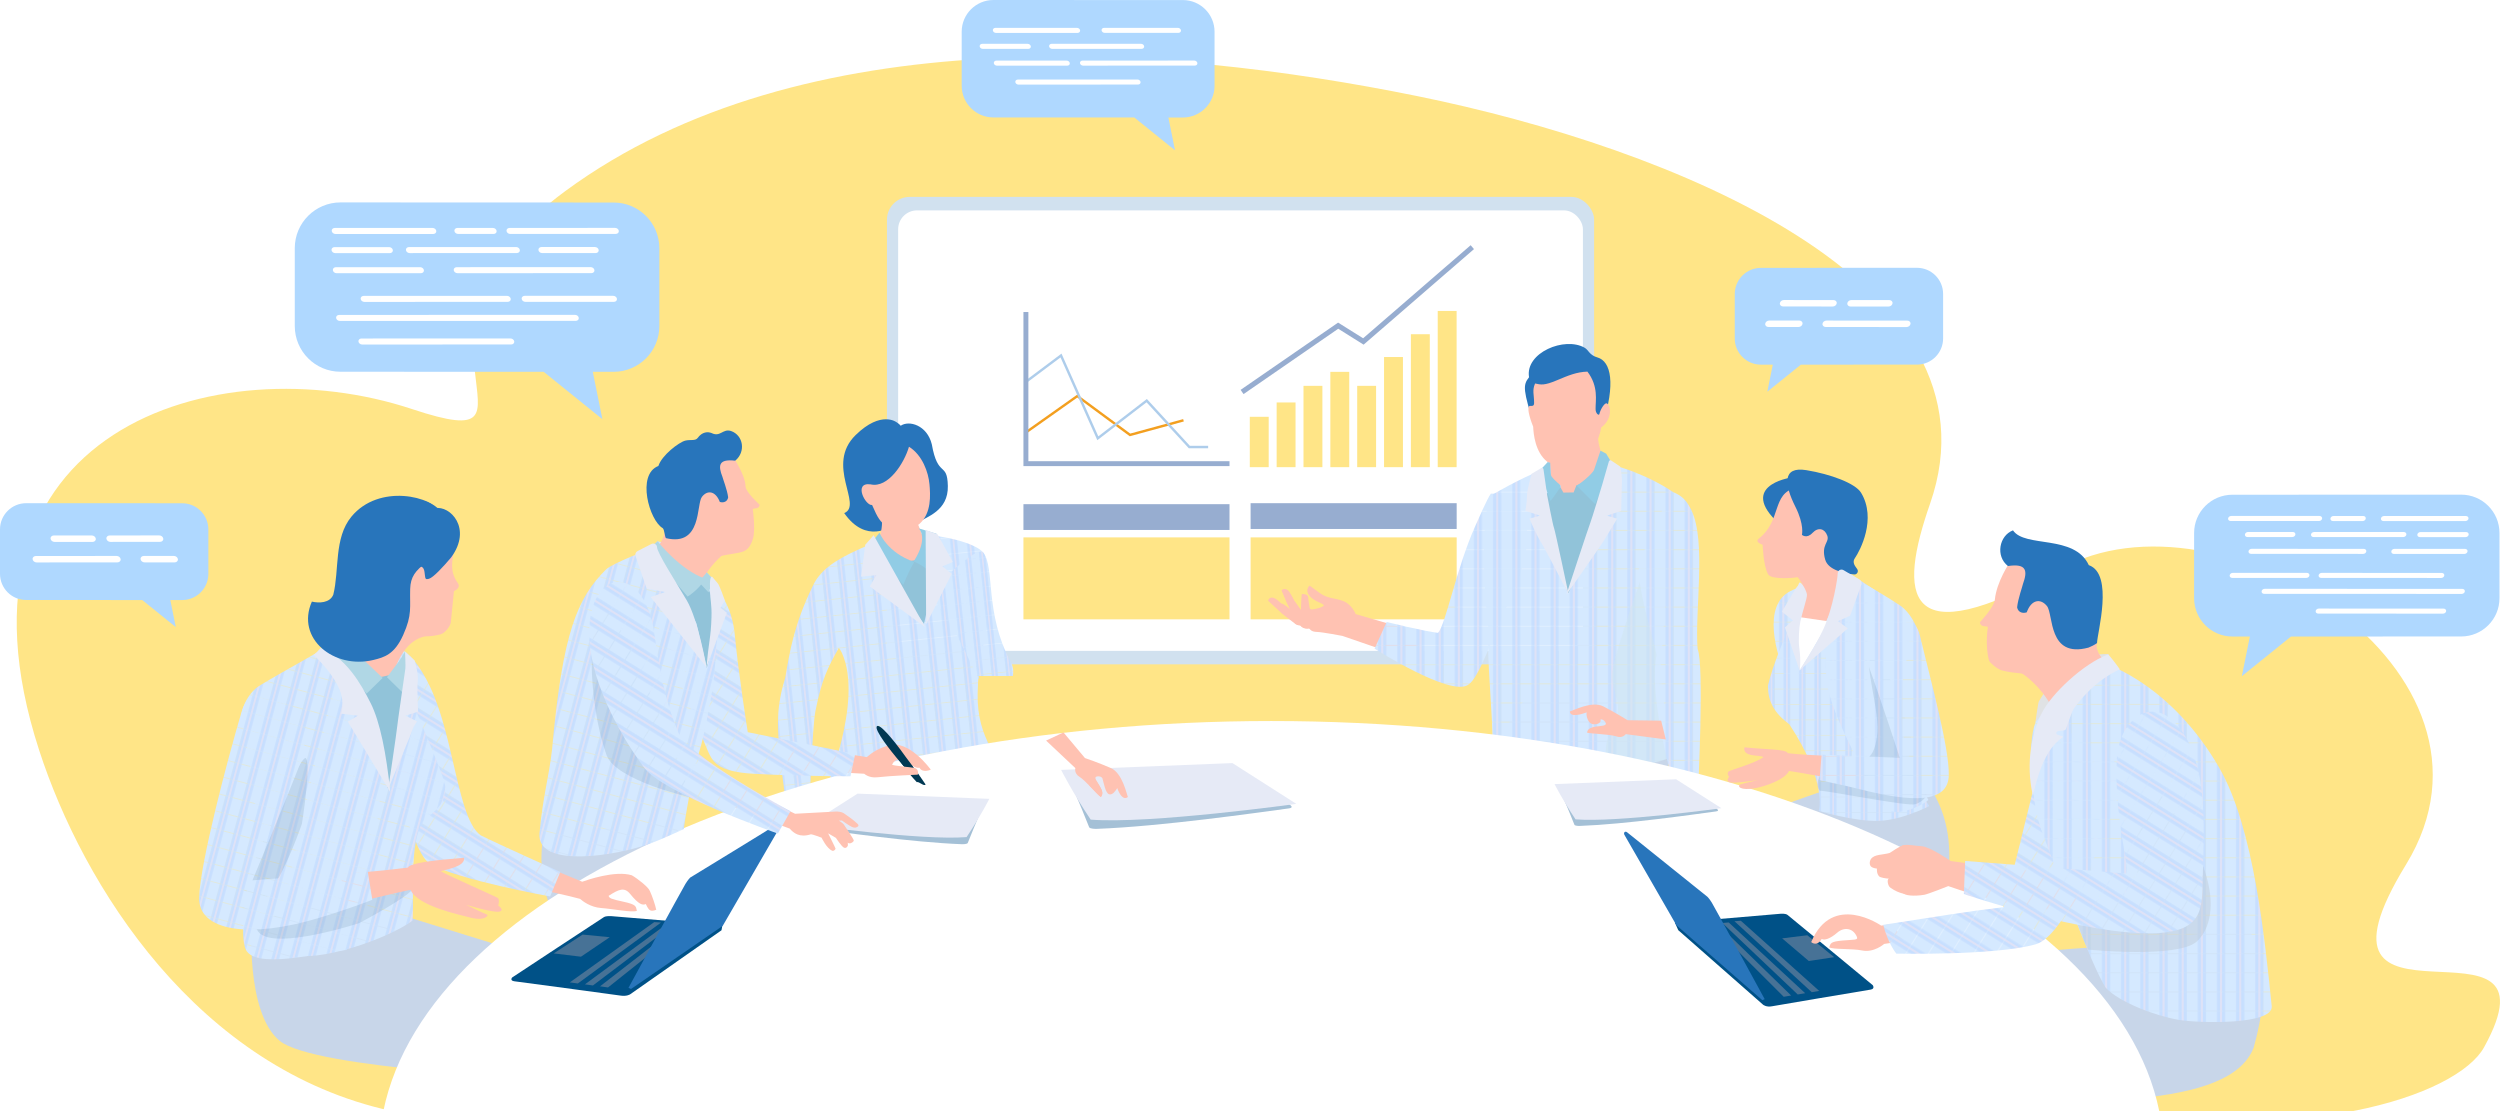 <?xml version="1.0" encoding="UTF-8"?>
<svg id="_レイヤー_1" data-name="レイヤー 1" xmlns="http://www.w3.org/2000/svg" xmlns:xlink="http://www.w3.org/1999/xlink" viewBox="0 0 962.76 427.87">
  <defs>
    <style>
      .cls-1 {
        fill: none;
      }

      .cls-2 {
        fill: #aecdeb;
      }

      .cls-3 {
        fill: #a4c0d6;
      }

      .cls-4 {
        fill: #d1e7f1;
        opacity: .5;
      }

      .cls-5 {
        fill: #afd8ff;
      }

      .cls-6 {
        opacity: .1;
      }

      .cls-6, .cls-7 {
        fill: #003853;
      }

      .cls-8 {
        fill: #477296;
      }

      .cls-9 {
        fill: #e6eaf6;
      }

      .cls-10 {
        fill: #f39f1f;
      }

      .cls-11 {
        fill: url(#_キヤノン制服-21);
      }

      .cls-12 {
        fill: url(#_キヤノン制服-22);
      }

      .cls-13 {
        fill: url(#_キヤノン制服-20);
      }

      .cls-14 {
        fill: url(#_キヤノン制服-10);
      }

      .cls-15 {
        fill: url(#_キヤノン制服-17);
      }

      .cls-16 {
        fill: url(#_キヤノン制服-16);
      }

      .cls-17 {
        fill: url(#_キヤノン制服-15);
      }

      .cls-18 {
        fill: url(#_キヤノン制服-13);
      }

      .cls-19 {
        fill: url(#_キヤノン制服-12);
      }

      .cls-20 {
        fill: url(#_キヤノン制服-11);
      }

      .cls-21 {
        fill: url(#_キヤノン制服-14);
      }

      .cls-22 {
        fill: url(#_キヤノン制服-19);
      }

      .cls-23 {
        fill: url(#_キヤノン制服-18);
      }

      .cls-24 {
        fill: #d5e9ff;
      }

      .cls-25 {
        fill: url(#_キヤノン制服);
      }

      .cls-26 {
        fill: #fff;
      }

      .cls-27 {
        fill: #2875bb;
      }

      .cls-28 {
        fill: #e0e2e4;
      }

      .cls-29 {
        fill: #c8d6e9;
      }

      .cls-30 {
        fill: #91c3d9;
      }

      .cls-31 {
        fill: #bcc8d5;
        opacity: .43;
      }

      .cls-32 {
        fill: #97add0;
      }

      .cls-33 {
        fill: url(#_キヤノン制服-3);
      }

      .cls-34 {
        fill: url(#_キヤノン制服-4);
      }

      .cls-35 {
        fill: url(#_キヤノン制服-7);
      }

      .cls-36 {
        fill: url(#_キヤノン制服-8);
      }

      .cls-37 {
        fill: url(#_キヤノン制服-9);
      }

      .cls-38 {
        fill: url(#_キヤノン制服-5);
      }

      .cls-39 {
        fill: url(#_キヤノン制服-6);
      }

      .cls-40 {
        fill: url(#_キヤノン制服-2);
      }

      .cls-41 {
        fill: #ffc2b2;
      }

      .cls-42 {
        fill: #c7dfff;
      }

      .cls-43 {
        fill: #b0d7e5;
      }

      .cls-44 {
        fill: #91cce5;
      }

      .cls-45 {
        fill: #ffe7ec;
      }

      .cls-46 {
        fill: #d1e1ef;
      }

      .cls-47 {
        fill: #ffe587;
      }

      .cls-48 {
        fill: #005187;
      }
    </style>
    <pattern id="_キヤノン制服" data-name="キヤノン制服" x="0" y="0" width="17.76" height="17.76" patternTransform="translate(-9972.42 -9133.48) rotate(174) scale(.35)" patternUnits="userSpaceOnUse" viewBox="0 0 17.76 17.76">
      <g>
        <rect class="cls-1" width="17.76" height="17.76"/>
        <rect class="cls-24" width="17.76" height="17.76"/>
        <g>
          <rect class="cls-42" x="10.26" width="7.5" height="17.76"/>
          <polygon class="cls-45" points="13.59 17.76 14.43 17.76 14.43 0 13.59 0 13.59 17.76"/>
        </g>
      </g>
    </pattern>
    <pattern id="_キヤノン制服-2" data-name="キヤノン制服" patternTransform="translate(-9631.02 -8900) rotate(174) scale(.31)" xlink:href="#_キヤノン制服"/>
    <pattern id="_キヤノン制服-3" data-name="キヤノン制服" patternTransform="translate(-4358.99 -4717.95) scale(.41)" xlink:href="#_キヤノン制服"/>
    <pattern id="_キヤノン制服-4" data-name="キヤノン制服" patternTransform="translate(-4358.99 -4717.95) scale(.41)" xlink:href="#_キヤノン制服"/>
    <pattern id="_キヤノン制服-5" data-name="キヤノン制服" patternTransform="translate(-4358.99 -4717.95) scale(.41)" xlink:href="#_キヤノン制服"/>
    <pattern id="_キヤノン制服-6" data-name="キヤノン制服" patternTransform="translate(-3593.63 -8346.47) rotate(-58) scale(.41)" xlink:href="#_キヤノン制服"/>
    <pattern id="_キヤノン制服-7" data-name="キヤノン制服" patternTransform="translate(-4375.44 -4724.76) scale(.41)" xlink:href="#_キヤノン制服"/>
    <pattern id="_キヤノン制服-8" data-name="キヤノン制服" patternTransform="translate(-3593.63 -8346.47) rotate(-58) scale(.41)" xlink:href="#_キヤノン制服"/>
    <pattern id="_キヤノン制服-9" data-name="キヤノン制服" patternTransform="translate(-4396.42 -4734.31) scale(.41)" xlink:href="#_キヤノン制服"/>
    <pattern id="_キヤノン制服-10" data-name="キヤノン制服" patternTransform="translate(-5766.79 -8983.51) rotate(-90) scale(.24)" xlink:href="#_キヤノン制服"/>
    <pattern id="_キヤノン制服-11" data-name="キヤノン制服" patternTransform="translate(-7912.01 -9461.82) rotate(-147) scale(.24)" xlink:href="#_キヤノン制服"/>
    <pattern id="_キヤノン制服-12" data-name="キヤノン制服" patternTransform="translate(-4971.37 -5234.94) scale(.33)" xlink:href="#_キヤノン制服"/>
    <pattern id="_キヤノン制服-13" data-name="キヤノン制服" patternTransform="translate(-4396.42 -4734.31) scale(.41)" xlink:href="#_キヤノン制服"/>
    <pattern id="_キヤノン制服-14" data-name="キヤノン制服" patternTransform="translate(-4396.42 -4734.31) scale(.41)" xlink:href="#_キヤノン制服"/>
    <pattern id="_キヤノン制服-15" data-name="キヤノン制服" patternTransform="translate(-3624.37 -8322.36) rotate(-58) scale(.41)" xlink:href="#_キヤノン制服"/>
    <pattern id="_キヤノン制服-16" data-name="キヤノン制服" patternTransform="translate(-9181.28 -10084.4) rotate(-165) scale(.37)" xlink:href="#_キヤノン制服"/>
    <pattern id="_キヤノン制服-17" data-name="キヤノン制服" patternTransform="translate(-3624.37 -8322.36) rotate(-58) scale(.41)" xlink:href="#_キヤノン制服"/>
    <pattern id="_キヤノン制服-18" data-name="キヤノン制服" patternTransform="translate(-3624.11 -8323.52) rotate(-58) scale(.41)" xlink:href="#_キヤノン制服"/>
    <pattern id="_キヤノン制服-19" data-name="キヤノン制服" patternTransform="translate(-9181.02 -10085.56) rotate(-165) scale(.37)" xlink:href="#_キヤノン制服"/>
    <pattern id="_キヤノン制服-20" data-name="キヤノン制服" patternTransform="translate(-9181.02 -10085.56) rotate(-165) scale(.37)" xlink:href="#_キヤノン制服"/>
    <pattern id="_キヤノン制服-21" data-name="キヤノン制服" patternTransform="translate(-9181.02 -10085.56) rotate(-165) scale(.37)" xlink:href="#_キヤノン制服"/>
    <pattern id="_キヤノン制服-22" data-name="キヤノン制服" patternTransform="translate(-10139.61 -6889.58) rotate(132) scale(.31)" xlink:href="#_キヤノン制服"/>
  </defs>
  <path class="cls-47" d="M150.82,427.87h755.37c27.8-5.41,45.36-15.35,50.44-24.57,32.28-58.54-75.69,4.18-30.05-70.37,45.64-74.55-71.88-148.08-133.1-113.79-61.22,34.28-62.44,9.92-50.19-25.2,29.84-85.59-100.38-137.19-197.39-156.91-98.04-19.93-236.62-30.68-328.15,36.52-73.31,53.82,0,103.59-59.05,83.99-75.25-24.97-183.71,7.77-143.64,131.32,16.99,52.39,61.01,122.78,135.77,139Z"/>
  <g>
    <rect class="cls-46" x="341.57" y="75.82" width="272.33" height="180.02" rx="8.78" ry="8.78"/>
    <rect class="cls-26" x="345.88" y="81.02" width="263.71" height="169.64" rx="7.28" ry="7.28"/>
    <g>
      <rect class="cls-32" x="394.13" y="194.16" width="79.36" height="9.93"/>
      <rect class="cls-47" x="394.13" y="206.95" width="79.36" height="31.56"/>
      <rect class="cls-32" x="481.61" y="193.78" width="79.36" height="9.93"/>
      <rect class="cls-47" x="481.61" y="206.95" width="79.36" height="31.56"/>
      <g>
        <g>
          <path class="cls-26" d="M565.8,101.61l-5.6-5.6,8.35-2.29-2.75,7.89ZM564,97.02l.97.97.47-1.36-1.44.39Z"/>
          <polygon class="cls-32" points="478.89 151.77 477.76 150.14 515.31 124.23 524.94 130.27 566.35 94.43 567.64 95.93 525.13 132.73 515.36 126.6 478.89 151.77"/>
        </g>
        <rect class="cls-47" x="481.3" y="160.51" width="7.28" height="19.4"/>
        <rect class="cls-47" x="501.98" y="148.59" width="7.28" height="31.32"/>
        <rect class="cls-47" x="512.32" y="143.2" width="7.28" height="36.71"/>
        <rect class="cls-47" x="522.66" y="148.59" width="7.28" height="31.32"/>
        <rect class="cls-47" x="533" y="137.49" width="7.28" height="42.42"/>
        <rect class="cls-47" x="543.34" y="128.71" width="7.28" height="51.2"/>
        <rect class="cls-47" x="553.67" y="119.75" width="7.28" height="60.16"/>
        <rect class="cls-47" x="491.64" y="154.99" width="7.28" height="24.92"/>
      </g>
      <g>
        <polygon class="cls-10" points="435.07 168.01 414.87 153.1 395.35 166.91 394.81 166.14 414.88 151.94 435.26 166.97 455.64 161.4 455.89 162.31 435.07 168.01"/>
        <polygon class="cls-2" points="465.26 172.63 457.81 172.63 457.67 172.48 441.54 154.93 422.58 169.52 408.41 137.64 395.36 147.43 394.8 146.67 408.79 136.17 422.96 168.04 441.66 153.65 458.23 171.69 465.26 171.69 465.26 172.63"/>
        <polygon class="cls-32" points="473.49 179.5 394.13 179.5 394.13 120.16 396.03 120.16 396.03 177.61 473.49 177.61 473.49 179.5"/>
      </g>
    </g>
  </g>
  <g>
    <g>
      <path class="cls-27" d="M346.88,163.96c-.59-.7-1.55-1.31-1.55-1.31,0,0-5.91-4.78-15.81,4.88-11.88,11.6,2.95,27.02-4.41,30.07,8.5,12.18,18.18,5.02,18.18,5.02,0,0,2.16,3.51,9.82-1.25,3.72-2.31,12.12-4.6,11.91-14.21s-3.83-2.86-6.18-16.07c-1.82-7.37-8.77-9.35-11.97-7.13Z"/>
      <path class="cls-41" d="M304.1,305.26l1.85,8.44s-1.8,7.09.12,11.74c1.04,2.52,4.73,5.09,6.83,5.09,1.13-1.16-.44-2.58-1.91-3.23.2-.84,1.02-1.84-.86-3.51-.63-.56-.83-1.94-.67-3.27.12-1.02.48-.25,1.62,1.93,1.25,2.39,2.49,2.33,3.36,1.85-.13-.63-1.75-5.35-1.85-8.13-.1-2.85-1.72-3.71-1.72-3.71l-.85-5.54-5.91-1.66Z"/>
      <path class="cls-25" d="M386.78,297.56c-.93-4.81-10.64-12.43-10.29-30.41.27-13.87,2.51-17.64,3.94-28.07.27-1.96,1.17-15.02-1.4-25.6-.58-2.13-7.73-6.02-21.82-7.5,0,.01.03.04.04.06-.23-.03-.47-.07-.7-.1-4.71-.59-9.63-.53-14.06.26-1.67.3-4.99,1.96-8.55,3.97,0-.03,0-.07,0-.1-5.37,2.56-14.1,5.96-18.69,11.93-.73.87-1.5,2.12-2.31,3.8-7.12,14.67-8.78,24.87-10.55,35.25-1.43,4.45-2.6,10-2.76,15.5-.35,11.97,3.26,32.38,3.22,34.75,4.17,2.72,8.86-.04,8.86-.04,0,0,1.09-31.21,2.32-37.46,2.45-12.24,4.77-16.81,9.03-24.32.26.42.81,1.19,1.14,1.92,8.64,18.87-7.11,54.93-7.11,54.93,0,0,7.91,2.31,9.32,2.81,1.27.44,7.75.69,8.46-9.11,14.23,1.76,40.24-1.18,45.18-1.77,1.5,2.33,2.56,4.17,2.56,4.17,0,0,4.61-2.57,4.17-4.85Z"/>
      <path class="cls-41" d="M339.27,194.87s1.66,9.15-1.48,13.6c.09,3.49,3.47,12.28,14.08,10.67,10.82-1.64,1.62-15.03,1.27-18.78-.35-3.75-1.21-7.51-1.21-7.51l-12.65,2.02Z"/>
      <path class="cls-41" d="M357.93,186.32c.39,4.32.84,11.18-3.76,15.36-2.58,2.35-11,2.9-13.17.84-2.16-2.06-2.8-2.59-5.16-8.05-2.51.42-7.38-8.88-.56-7.94,6.7,1.58,12.94-8.14,14.77-14.49,5.23,3.24,7.48,9.97,7.87,14.28Z"/>
    </g>
    <path class="cls-40" d="M378.68,212.84c4.52,5.76.41,23.3,10.56,42.11,4.31,7.99-6.81,17.55-12.72,5.73-5.97-11.93-12.04-25.55-18.58-31.07,3.44-5.56,18.5-19.63,20.74-16.77Z"/>
    <polygon class="cls-30" points="339.33 217.47 361.48 214.54 355.84 240.25 339.33 217.47"/>
    <path class="cls-44" d="M338.7,205.13l-4.25,5.32,13.44,14.74s1.54-4.16,4.18-8.78c-10.48-3.59-13.38-11.29-13.38-11.29Z"/>
    <path class="cls-44" d="M353.75,203.46l6.9,2.09-1.05,16.3s-2.8-3.66-7.73-5.64c5.99-9.32,1.88-12.75,1.88-12.75Z"/>
    <polygon class="cls-9" points="356.46 204.09 356.67 240.46 366.5 221.02 362.94 218.09 366.91 216.42 361.06 205.76 356.46 204.09"/>
    <polygon class="cls-9" points="336.45 206.11 356.26 241.5 334.94 225.83 337.48 221.5 331.59 222.06 333.22 209.78 336.45 206.11"/>
  </g>
  <g>
    <path class="cls-29" d="M577.29,340.07c.04-4.27-2.69-23.45-.27-44.98,5.08-45.22,41.09-33.5,55.54-13.9,2.71,3.68,10.14,2.45,9.97,7.68-.74,23.31,1.12,44.35,1.12,44.35,0,0-66.39,11.12-66.35,6.86Z"/>
    <g>
      <path class="cls-41" d="M543.6,242.77l-21.52-6.28s-1.44-3.73-4.76-5.01c-3.32-1.29-5.92-.82-9.13-3.15-1.87-1.36-3.85-2.8-3.85-2.8,0,0-2.03,1.58.02,4,1.95,2.3,5.17,2.64,5.48,3.7-1.79,1.38-5.64,1.57-5.64,1.57l-.59-.57s.09-2.4,0-3.74c-.08-1.13-2.24-1.55-2.24-1.55l-.32,6.18-2.67-3.75s-1.59-3.26-2.46-3.95c-1.11-.89-2.33-.02-2.33-.02l1.99,4.71,1.22,2.49s-2.15-1.99-3.44-2.25c-4.26-4.32-5.02-1.02-5.02-1.02l5.5,5.08s4.47,3.48,5.12,3.96c.65.48,1.83.54,1.83.54,0,0,1.06,1.58,3.4,1.13.42.43.84,1.27,2.97,1.32s9.81,1.53,9.81,1.53c0,0,17.32,5.94,26.8,9.28s-.16-11.38-.16-11.38Z"/>
      <path class="cls-33" d="M567.96,202.96c-7.11,15.98-11.27,37.78-14.18,40.76-5.05-.56-19.78-4.18-19.78-4.18l-4.65,10.27s29.38,18.68,36.04,13.9c4.15-2.47,9.06-17.53,16.99-35.01,11.52-25.39,4.16-38.47-8.24-38.61-1.4,1.94-4.78,9.74-6.18,12.87Z"/>
    </g>
    <path class="cls-34" d="M643.64,189.06s-8.87-6.25-22.51-9.99c-.58-.97-2.29-3.74-2.29-3.74,0,0-2.57-2.49-8.45-2.59-7.19-.13-14.49,5.57-14.49,5.57,0,0-1.92,2.2-2.05,2.7-8.35,3.07-19.78,9.88-20.21,10.11-2.55,9.61-2.96,27.8-.39,52.51-.87,8.92,1.73,31.38,1.54,44.4,16.04,7.96,57.22,9.2,68.44,3.6.19-10.97-2.71-22.11-4.34-29.4,1.81-13.2,4.76-73.17,4.76-73.17Z"/>
    <g>
      <path class="cls-27" d="M615.21,137.67c-3.17-.93-3.41-2.84-4.92-3.73-7.68-4.47-23.03,1.86-21.45,11.34-2.55,3.13-2.12,5.2,1.92,18.6,5.15.66,23.44-.27,26.39-.36,5.09-15.71,3.29-24.35-1.94-25.86Z"/>
      <path class="cls-41" d="M600.38,186.55c-1.82-.1-3.01-2.57-3.01-2.57-.81-6.6-.52-14.53-.58-16.99,1.62,1.34,2.34,8.43,4.56,7.45,2.48-1.1,4.83-.51,6.69.18,1.85.69,5.64-6.39,7.49-8.95-.41,3.94.2,6.26,2.09,11.52-5.22,6.74-7.23,9.24-8.66,9.31-1.43.08-2.6,3.21-2.6,3.21,0,0-3.85.45-5.08.38-.77-.04.45-3.46-.91-3.54Z"/>
      <path class="cls-41" d="M591.17,147.68c-1.19,2.65-.38,4.25-.38,7.52,0,1.32-.86,1.13-1.58,1.11-1.32.14-.37,4.05,1.22,8,.12,2.77.76,9.82,5.4,13.49,1.38,1.55,10.71,2.16,13.9-.77,2.77-2.13,5.96-6.8,6.91-12.42,4.61-3.37,3.63-8.88,2.02-9.31-.82-.04-2.31,2.28-2.76,4.22-.25.61-1.53-.37-1.43-2.17-.05-3.02,1.22-8.51-3.15-14.24-4.19.15-7.36,1.49-11.73,3.33-4.91,2.08-6.15,1.74-8.43,1.24Z"/>
    </g>
    <path class="cls-4" d="M633.86,217.67l4.36,31.2,4.9,42.92s-8.51,4.27-24,3.69c-2.98-13.03,3.67-13.33,3.99-22.63.13-3.85-2.78-9.97-2.38-12.99,1.35-10.34,13.13-42.18,13.13-42.18Z"/>
    <path class="cls-38" d="M643.48,189.06c2.71,1.4,5.22,1.95,7.82,7.28,5.95,12.12,1.3,38.78,2.46,53.6,2.63,6.14.14,54.92.14,54.92,0,0-2.95,4.3-8.55,1.03-.79-3.48-10.73-37.39-7.38-53.66-1.06-6.28-8.09-26.79-6.69-35.95l12.2-27.22Z"/>
    <path class="cls-41" d="M509.46,236.7c-1.79,1.38-4.46-1.83-4.46-1.83l-.59-.57s-.55-2.91-.62-4.25c-.08-1.48-2.46-1.27-2.46-1.27l-.32,6.18-2.67-3.75s-1.59-3.26-2.46-3.95c-1.11-.89-2.33-.02-2.33-.02l1.99,4.71,1.22,2.49s1.51,5.29,2.16,5.77,1.83.54,1.83.54c0,0,1.06,1.58,3.4,1.13.42.43,1.02.44,3.15.5s8.04-1.99,8.04-1.99c0,0,2.34-.94-.47-2.81-2.81-1.87-5.41-.88-5.41-.88Z"/>
    <path class="cls-30" d="M607.07,186.93l-1.07,2.71-3.93.06-1.69-3-3.6,2.8-4.63,2.06s11.07,37.84,11.84,36.81,14.93-34.81,14.93-34.81l-6.47-8.59-5.37,1.96Z"/>
    <path class="cls-44" d="M616.36,173.55l2.19,1.16,2.7,4.5-6.97,14.92s-7.56-7.56-7.21-7.21,6.24-4.38,6.82-6.02,2.47-7.36,2.47-7.36Z"/>
    <path class="cls-44" d="M596.99,178.19s.11,3.6.3,4.76c.14.85,2.24,2.71,3.34,3.64.38.32.45.86.16,1.27-1.12,1.59-3.7,5.26-3.7,5.04,0-.29-4.42-11.35-4.42-11.35l3.35-3.6.97.26Z"/>
    <path class="cls-9" d="M620.61,177.43c-.32-.34-.89-.2-1.02.25l-2.51,8.74s-4.25,14.09-4.63,14.87-9.27,27.8-9.27,27.8c0,0,12.72-18.09,14.38-20.75,1.93-3.09,5.21-8.59,5.21-8.59l-4.05-1.16,5.6-1.83s.23-9.87.29-11.39c.1-2.32-.68-5.7-.68-5.7l-3.32-2.24Z"/>
    <path class="cls-9" d="M593.37,180.37c.32-.34.89-.2,1.02.25l1.45,10.23s2.22,11.68,2.61,12.45,5.6,25.48,5.6,25.48c0,0-8.95-17.32-10.62-19.98-1.93-3.09-4.44-9.07-4.44-9.07l4.05-1.16-5.6-1.83s.64-3.88.58-5.41c-.1-2.32,1.83-8.88,1.83-8.88l3.52-2.09Z"/>
  </g>
  <path class="cls-29" d="M107.72,400.84c-13.34-10.91-10.77-46.31-10.77-46.31l58.17-1.95s51.63,16.03,58.4,17.97c6.77,1.94-1.55,35.47-2.55,44.89,0,0-89.9-3.68-103.25-14.6Z"/>
  <path class="cls-29" d="M310.57,372.91c-.12-3.22-2.3-41.86-8.12-42.88-12.27-2.16-48.54-13.74-48.54-13.74,0,0-35.74,5.69-44.51,4.67-1.29,6.57-2.29,21.29,5.47,34.42,8.9,15.06,95.7,17.52,95.7,17.52Z"/>
  <path class="cls-29" d="M864.87,356.85c11.51,13.14,5.51,37.72,3,46.68-9.32,23.65-65.36,21.21-131.54,20.96-.47-3.26,6.62-14.16,7.34-52.49,20.54-4.06,54.34-6.93,67.36-7.4,4.9-.48,25.74-3.55,53.85-7.75Z"/>
  <path class="cls-29" d="M741.79,301.08c7.01,9.84,9.82,20.42,8.64,34.79-1,12.1-68.64,16.78-77.21,16.78-2.36.48-19.56-31.65-10.51-33.44,8.12-3.82,38.7-14.39,38.7-14.39,0,0,14.68.1,40.38-3.75Z"/>
  <path class="cls-26" d="M831.53,427.87c-17.17-84.33-163.7-150.2-341.95-150.2s-324.78,65.87-341.95,150.2h683.89Z"/>
  <g>
    <path class="cls-3" d="M600.15,302.95s3.64,8.19,6.17,14.68c.22.44,1.68.46,2.07.44,17.53-.64,43.91-4.43,52.47-5.59,2.04-.28-.63-1.54-.63-1.54l-15.28-9.03-44.8,1.04Z"/>
    <path class="cls-9" d="M598.67,301.96s3.08,6.15,8.08,13.58c15.84,1.27,56.17-4.3,56.17-4.3l-17.45-11.14-46.79,1.86Z"/>
  </g>
  <g>
    <path class="cls-48" d="M679.01,386.95s1.22,1,3.4.57c1.9-.37,30.52-5.17,37.99-6.42,1.78-.3.81-1.7.81-1.7,0,0-32.03-26.48-32.85-27.08-.81-.59-2.51-.44-2.51-.44l-40.82,3.48,1.28,2.86,32.69,28.73Z"/>
    <polygon class="cls-8" points="695.99 360.17 706.35 368.61 696.58 370.09 686.3 361.36 695.99 360.17"/>
    <polygon class="cls-8" points="670.4 354.58 700.58 381.6 697.72 382.1 667.95 354.77 670.4 354.58"/>
    <polygon class="cls-8" points="665.73 355.24 695.18 382.49 692.32 382.98 663.29 355.44 665.73 355.24"/>
    <polygon class="cls-8" points="661.39 355.76 689.78 383.38 686.92 383.87 658.95 355.96 661.39 355.76"/>
    <path class="cls-27" d="M679.6,384.78l-.92.4-33.07-28.85s-19.56-33.99-20.03-34.81c-.47-.82.22-1.65,1.04-.99.81.66,30.92,24.83,30.92,24.83,0,0,.72.69,1.68,2.24.96,1.55,20.37,37.18,20.37,37.18Z"/>
  </g>
  <g>
    <path class="cls-3" d="M379.38,308.71s-3.94,8.88-6.69,15.92c-.24.48-1.82.49-2.25.48-19.01-.7-47.62-4.8-56.9-6.06-2.21-.3.69-1.67.69-1.67l16.57-9.8,48.58,1.13Z"/>
    <path class="cls-9" d="M380.99,307.64s-3.34,6.67-8.76,14.73c-17.17,1.38-60.91-4.66-60.91-4.66l18.93-12.08,50.74,2.01Z"/>
  </g>
  <g>
    <path class="cls-48" d="M242.66,382.92s-1.31.86-3.66.49c-2.05-.32-32.86-4.44-40.9-5.51-1.91-.25-.88-1.46-.88-1.46,0,0,34.49-22.75,35.36-23.26.88-.51,2.7-.38,2.7-.38l42.91,3.57-.34,1.88-35.2,24.68Z"/>
    <polygon class="cls-8" points="224.38 359.91 213.23 367.16 223.74 368.43 234.81 360.93 224.38 359.91"/>
    <polygon class="cls-8" points="251.94 355.11 219.44 378.32 222.52 378.74 254.57 355.27 251.94 355.11"/>
    <polygon class="cls-8" points="256.96 355.68 225.26 379.08 228.34 379.51 259.58 355.85 256.96 355.68"/>
    <polygon class="cls-8" points="261.63 356.12 231.07 379.84 234.15 380.27 264.26 356.29 261.63 356.12"/>
    <path class="cls-27" d="M242.03,380.42l.99.43,35.3-24.3s21.57-37.22,22.07-38.11c.5-.88-.24-1.78-1.12-1.07s-33.49,20.6-33.49,20.6c0,0-.78.74-1.81,2.42-1.04,1.67-21.94,40.03-21.94,40.03Z"/>
  </g>
  <g>
    <path class="cls-41" d="M728.84,355.81l-4.39.65s-18.79-13.1-26.95,6.34c1.3,1.1,2.99.75,4.05-1.22,1.01.68,3.34-.1,6.01-2.43,2.49-2.17,6.04-1.92,7.54,1.63.56,1.34-1.01,1.02-5.45,1.41-4.84.43-4.63,1.06-5.22,2.62,1.57.92,8.76.4,12.68,1.22,4.56.95,8.49-2.52,8.49-2.52l7.44-1.13-4.2-6.57Z"/>
    <path class="cls-39" d="M789.57,277.06s-14.58,60.3-17.86,72.27c-14.79,1.74-26.51,3.77-46.49,6.83,1.89,7.27,5.07,11.09,5.07,11.09,0,0,38.23.81,53.66-3.6,15.43-4.41,35.2-67.14,35.2-67.14l-29.57-19.46Z"/>
    <path class="cls-35" d="M838.85,392.71c-8.53-1.45-22.6-6.63-27.94-12.32-5.96-9.5-19.1-45.73-24.62-60.28-3.83-10.09-5.82-33.38-2.44-41.85.21-.54,2.96-7.23,3.24-7.73,6.69-12.06,19.06-18.23,19.06-18.23l5.75-.4-.18,4.11s24.76,7.94,43.07,39.92c13.25,23.14,17.45,66.2,20.06,91.56.74,7.21-27.72,6.64-35.99,5.24Z"/>
    <path class="cls-28" d="M783.84,278.26s1.03-7.62,1.31-8.12c6.69-12.06,20.99-17.85,20.99-17.85l5.75-.4-.18,4.11s-19.03,10.48-27.87,22.26Z"/>
    <path class="cls-41" d="M773.89,257.4c4.25,0,13.9,8.35,17.51,17.61,7.07-7.77,19.74-17.82,21.94-18.19-7.31-5.1-5.78-9.16-5.78-9.16,0,0-14.1-46.07-33.67,9.74Z"/>
    <path class="cls-31" d="M845.96,362.62c-7.53,6.59-42,3.05-42,3.05,0,0-6.72-16.1-7.56-19.97,1.33-2.35,29.95,8.38,27.58-4.09-4.24-22.3-.32-46.62,9.62-33.59,24.78,32.5,18.15,49.53,12.36,54.6Z"/>
    <path class="cls-9" d="M786.31,274.58c-3.67,7.34-6.37,18.92-3.47,31.66.73-1.36,2.9-16.6,11.39-22.2,1.21-.8-2.78-.58-2.32-1.93.4-1.17,3.29-.27,3.67-1.35,1.42-4.04,2.52-7.12,3.09-7.92,8.28-11.55,17.71-15.05,17.71-15.05,0,0-2.13-3.09-4.48-5.79-9.62,3.58-21.92,15.24-25.58,22.57Z"/>
    <g>
      <path class="cls-41" d="M770.93,258.17c4.76,1.29,10.54,1.19,12.87,1.93,7.72,2.45.64-11.07.64-11.07l.55-7.89s5.35-.55,4.1-6.41c-.93-4.34,8.03-2.44,3.49-3.88-6.73-2.13-1.66-16.91-1.66-16.91l-9.22-1.95-7.82,4.7s-5.02,7.45-5.66,14.27c-.27,2.89-5.75,8.68-5.75,8.68,0,0,0,1.41,1.66,1.52,1.67.1,1.39.42,1.39.42,0,0-1.16,7.21.51,12.87.22.76,3.24,3.29,4.89,3.73Z"/>
      <path class="cls-27" d="M804.41,217.65c-5.56-11.97-24.56-6.55-29.2-13.41-5.35,2.04-6.79,9.96-1.94,13.74,7.35-1.11,7.56,1.96,5.78,6.91-.17.93-1.9,5.64-2.25,8.99.35,1.89,2.08,2.49,3.71,1.93,1.71-4.83,5.22-5.53,7.76-2.45,2.62,3.19.31,20.24,16.01,16.04.51-.17,2.51-1.12,3.3-1.74,0-3.68,6.59-26.57-3.16-30.02Z"/>
    </g>
    <g>
      <path class="cls-41" d="M735.75,344.28c-1.15.17-4.08.19-7.81-2.47-.94-.67-1.38-3.2-.52-3.44-1.06-.05-3.25-.36-3.76-.88-1.07-1.11-.84-2.99-.84-2.99,0,0-1.38-.09-2.19-.71-.77-.6-.74-2.09-.11-2.99,1.29-1.85,4.46-1.54,7.17-2.31.34-.1,4.07-2.9,5.62-3.06,2.78-.3,2.57,9.6,3.1,13.06.61,3.96-.68,5.78-.68,5.78Z"/>
      <path class="cls-41" d="M751.25,331.6s-7.91-5.54-11.25-5.72c-2.78-.15-4.62-.71-6.57-.46-.88.11-1.78.72-1.66,1.64.12.92,1.21,1.31,1.21,1.31,0,0-4.04,1.35-4.23,2.55-.34,2.14,1.82,2.63,1.33,4.85-.48,2.23,2.08,3.08,1.8,4.82-.23,1.43.38,2.17.92,3.23.54,1.06,4.2,1.44,8.27.76,1.43-.24,9.21-3.34,9.21-3.34,0,0,28.51,10.29,43.48,8.85s.66-13.5-10.13-14.51c-11.86-1.11-32.37-3.99-32.37-3.99Z"/>
    </g>
    <path class="cls-36" d="M756.79,331.56s57.49,4.39,61.98,4.84c1.38-3.46-4.73-21.47-3.56-44.38.73-14.18,13.69-26.13,24.75-10.87,10.05,13.86,8.93,36.22,8.32,56.78-.33,11.36.75,20.73-18.33,21.45-26.66,1.01-73.66-15.09-73.66-15.09l.5-12.74Z"/>
  </g>
  <g>
    <g>
      <path class="cls-37" d="M705.79,222.87s-9.93,1.55-16.31,4.77c-10.82,5.46-5.85,23.97-.86,34.76,4.06,8.77,13.06-20.81,13.06-20.81l4.11-18.72Z"/>
      <g>
        <path class="cls-41" d="M639.73,277.54l-12.95-.18s-4.71-2.97-9.37-5.34c-4.38-2.24-11.78,1.73-12.84,1.97.02,2.39,4.46,1.13,6.49.35-.35,1.02.33,3.42,1.51,4.22,1.27.87,4.32.19,3.77-1.46.64-.22,1.47.31,1.89,1.04.48.82.13,1.29-2.12,1.49-4.37.39-4.69,1.43-4.94,2.5,1.1.46,8.78.58,11.25,1.46,2.47.88,3.67-.87,3.67-.87l15.43,2.05-1.8-7.22Z"/>
        <path class="cls-14" d="M637.16,277.32c17.5.09,24.02-.12,29.45-.56,5.96-.48,15.1,10.95,3.39,13.62-11.71,2.67-31.78-4.58-31.78-4.58,0,0-1.53-4.11-1.06-8.49Z"/>
        <path class="cls-20" d="M682.98,233.45c-4.76,5.62-4.88,28.02-18.3,44.82-5.71,7.14,3.59,18.6,11.56,7.96,8.05-10.74,15.82-23.59,23.29-27.88-2.41-6.12,1.52-46.23-16.55-24.9Z"/>
      </g>
      <path class="cls-19" d="M700.31,218.34s5.62,0,10.31,1.26c6.76,4.89,17.97,11.46,20.29,14.35,6.79,8.48,3.9,18.37,2.12,24.65-.48,7.8-1.02,13.43-.87,19.72-.01.23-.02.45-.03.68-.45,14.39,10.82,31.42,10.82,31.42,0,0-10.18,5.37-19.41,5.7-9.23.33-23.09-3.84-23.09-3.84,0,0,3.35-11.09-11.36-33.32-5.88-4.44-8.27-8.76-8.24-14.97,3.85-16.37,19.46-45.65,19.46-45.65Z"/>
      <path class="cls-41" d="M700.89,217.69c-5.84,3.2-13.68,29.87-6.19,29.89,4.57.77,8.43-8.28,10.39-11.88,3.4-6.23,6.7-14.43,8.11-16.11-2.69-1.33-11.12-2.26-12.3-1.9Z"/>
      <path class="cls-41" d="M688.21,221.43c4.63-.94,5.04,1.93,8.56,10.04,2.02,3.09.75,1.86,3.01,2.57,2.8.55,14.21-11.27,12.38-14.94-4.18-3.81-5.29-12.28-5.29-12.28,0,0-11.84,9.07-18.66,14.61Z"/>
      <path class="cls-27" d="M689.5,183.97s-22.01,3.28-2.38,19.44c17.87,14.71,2.38-19.44,2.38-19.44Z"/>
      <path class="cls-18" d="M739.07,246.27c.5-1.35-2.03-9.6-7.57-13.25-4.62-3.05-14.35-9.09-20.24-11.34-1.91,4.3-9.39,16.73-7.95,39.58.76,8.18,6.78,23.8,22.83,50.16,4.59,3.6,14.38-1.4,16.49-3.35-9.09-15.7-11.5-32.02-12.17-44.08-.67-12.06,8.12-16.36,8.62-17.72Z"/>
      <path class="cls-6" d="M721.16,253.47c8.47.34,20.72,52.77,20.72,52.77,0,0-.7,2.23-4.25,3.47-2.74.96-33.44-5.16-36.87-5.21-3.08-4.59,3.67-9.27,3.67-9.27,0,0,8.14.81,11.58-.97,5.6-2.9,6.05-6.18,6.8-10.51,1.61-9.26-5.89-30.46-1.66-30.29Z"/>
      <g>
        <path class="cls-41" d="M715.15,291.55s-19.83-.61-26.71-1.51c-.29-1.6-9.16-1.41-16.66-2.25-.83,4.03,6.5,2.79,7.3,3.81-2.86,2.16-12.3,4.9-13.12,5.34-1.32.72-.07,2.25-.07,2.25,0,0-1.47,1.63.3,2.11,1.77.48,10.73-.89,10.73-.89,0,0-6.21,1.43-6.77,1.7-1.25.6-.08,2.51,5.9,1.4,3.38-.63,11.03-3,12.93-6.61.58-.06,29.64,5.24,29.64,5.24l-3.49-10.6Z"/>
        <path class="cls-21" d="M701.49,290.64l30.15,1.2s-7.68-23.55-12.32-36.18c-4.64-12.63,16.36-26.37,20.07-10.8,3.7,15.57,11.32,42.9,11.1,53.67-.22,10.77-13.66,10.71-35.1,5.2-4.2-1.08-14.67-3.29-14.67-3.29l.77-9.81Z"/>
      </g>
      <path class="cls-41" d="M699.57,200.9s2.95-1.15,5.17,4.36c2.22,5.51-4.14,6.4-4.14,6.4,0,0-1.5,3.88-3.41,5.86-1.44,1.49-2.53,3.62-4.41,4.6-.94.49-10.52,1.25-11.82-.88-1.9-3.13-2.16-11.45-2.16-11.45,0,0-3.21-1.02-1.5-2.35,8.89-6.93,4.91-17.38,14.26-19.58l8,13.04Z"/>
      <path class="cls-27" d="M693.94,205.98s1.81,1.64,4.05-.75c2.27-2.41,4.74-1.62,5.7,1.04.97,2.66-2.52,3.38-.78,9.3,1.16,3.94,7.22,5.23,11.1,5.66,1.17.13,1.88-1.22,1.16-2.14-1.26-1.6-1.76-2.81-.84-4.15,1.99-2.88,8.46-15.14,2.38-25.18-2.19-3.62-11.71-7.16-21.09-8.7-9.38-1.54-8.48,5.59-4.2,14.11,3.51,6.98,2.51,10.81,2.51,10.81Z"/>
    </g>
    <path class="cls-26" d="M704.36,239.32l-13.13-1.93s1.54,20.98,1.93,20.72,11.2-18.79,11.2-18.79Z"/>
    <path class="cls-9" d="M709.93,219.55c-.94-.55-2.18.07-2.21,1.16-.07,2.27-1.86,13.39-5.41,21.31-3.13,6.99-9.52,16.35-9.52,16.35l18.79-16.35-3.73-2.83,4.63-2.06,4.35-12.06c.24-.7-.04-1.47-.68-1.85l-6.22-3.67Z"/>
    <path class="cls-9" d="M692.91,224.39c.94-.55,2.93,3.54,2.96,4.63.05,1.56-1.6,5.98-2.58,10.48-.45,2.07-.77,7.28-.38,9.98.77,5.41.13,8.75.13,8.75l-5.66-16.6,3.09-2.7-4.25-3.35s5.54-9.66,6.18-10.04l.51-1.16Z"/>
  </g>
  <g>
    <g>
      <path class="cls-7" d="M349.72,297.35c-1.29-1.69-10.84-14.36-10.01-15.27,1.34-1.47,12.48,13.97,13.75,15.68.11.15,2.99,4.34,2.99,4.34-.6.92-2.58-1.28-3.37-.87-2.27-2.44-3.25-3.74-3.36-3.88Z"/>
      <path class="cls-41" d="M308.12,287.69c5.36.45,20.01,2.96,25.64,3.88.92-.52,2.52-2.7,8.36-4.51,7.9-2.45,16.33,9.34,16.33,9.34,0,0-3.26,1.47-4.38-.79-2.42,1-7.87-6.42-10.51-1.19-.24.47,7.66,1.05,8.56,1.29,1.99.55,1.32,2.61,1.32,2.61,0,0-10.72.45-15.28.99-1.61.19-3.63.07-5.36-1.34-.61-.05-20.03-1.14-25.49-1.31-6.03-.18-5.02-9.47.81-8.98Z"/>
      <path class="cls-7" d="M345.31,291.87c-1.31-1.57-9.16-11.12-7.53-12.24,1.64-1.13,9.79,10.09,11.01,11.85.1.15,2.78,3.72,2.78,3.72-.74.08-2.91-.27-3.59-.2,0,0-2.55-2.98-2.67-3.12Z"/>
    </g>
    <path class="cls-41" d="M321.74,312.53c.98-.04,2.3.1,3.15.61.5.3,3.92,2.76,4.27,3.16.33.4,1.8,1.22,1.36,1.82-.39.51-1.18.87-2.42.34-1.22-.54-3.87-2.48-3.87-2.48l-1.15.05s1.56,1.02,1.82,1.41c.28.38,4,5.86,3.9,6.28-.1.42-.9,1.11-1.73,1.06-.19-.01-.55-.13-.62-.35.04.37.09.6.08,1.12,0,.23-.6,1.35-1.55.87-.93-.46-3.08-3.76-3.08-3.76l-2.98-1.74s2.81,5.59,2.85,5.88c.03.26-.64,1.08-1.26.83-2.21-.92-4.11-5.03-4.11-5.03,0,0-3.6-1.36-4.09-1.32-4.45,1.42-6.73-.51-8.2-2.19-2.42-.75-27.06-10.44-27.06-10.44,0,0-.21-9.06.44-10.22,15.85,8.8,28.7,14.95,28.7,14.95,0,0,14.54-.8,15.52-.84Z"/>
    <path class="cls-17" d="M266.5,219.3s14.63,5.61,16.48,25.23c1.42,15.09,4.99,37.44,4.99,37.44l41.37,8.41-1.81,8.56s-18.76.07-37.21-.95c-14.57-.8-15.99-4.95-17.94-9.29-1.95-4.34-18.92-47.46-18.92-47.46l13.04-21.94Z"/>
    <path class="cls-16" d="M207.76,320.86c1.34-14.57,3.58-21.12,4.85-32.32,4.08-45.71,9.93-58.4,20.76-69.23,2.34-2.34,17.13-7.97,17.13-7.97l2.71-2.91,8.82,2.36s12.11,11.62,12.74,12.5c-.47,2.17-.3,2.02-1.11,4.94,1.4,5.67,2.74,10.51,2.48,17.74-.57,6.38-.65,12.43-2,20.68-.2,1.19-3,17.62-5,23.29-4.47,17.85-5.8,29.32-5.8,29.32,0,0-8.27,3.9-12.7,5.5-12.94,4.81-44.15,9.93-42.88-3.9Z"/>
    <path class="cls-6" d="M233.59,290.8c3.52,9.89,32.82,16.41,32.82,16.41,0,0-27.56-73.5-33.59-72.4-6.64,1.22-6.87,34.54.77,55.99Z"/>
    <path class="cls-15" d="M251.96,243.84c2.92,20.35,5.23,28.29,9.04,37.68,2.96,9.44,43.42,30.88,43.42,30.88l-4.87,8.61s-45.33-15.85-51.75-25.74c-1.9-2.5-19.4-26.38-20.78-48.75-1.72-27.88,20.91-30.8,24.94-2.68Z"/>
    <path class="cls-41" d="M286.5,208.67c-3.54.28-14.17,8.66-16.58,16.6-7.52-2.07-17.3-10.46-18.75-12.61,5.76-4.71,5-10.54,5-10.54,0,0,10.47-38.64,30.34,6.55Z"/>
    <g>
      <path class="cls-41" d="M285.34,212.67c-3.58.85-8.25,1.04-10.31,2.58-4.12,3.09-.95-10.2-.95-10.2l-.68-6.93s-4.73-.35-3.77-5.54c.71-3.84-7.13-1.95-3.17-3.33,5.87-2.04,1.03-14.93,1.03-14.93l8.06-1.95,7,3.94s4.55,6.9,4.55,10.97c0,2.19,5.43,7.09,5.43,7.09,0,0,.04,1.24-1.42,1.38-1.46.13-1.21.41-1.21.41,0,0,1.14,7.82.05,11.35-.79,2.56-1.93,4.52-4.62,5.16Z"/>
      <path class="cls-27" d="M253.54,179.47c1.3-4.15,7.93-9.16,10.35-9.78,1.92-.49,3.89.18,4.75-1,1.77-2.42,3.91-2.54,5.47-1.89,3.3,1.62,4.25-1.84,7.41-.82,4.76,1.66,5.78,8,1.61,11.44-6.5-.79-6.6,1.92-4.91,6.23.18.81,1.81,4.91,2.2,7.86-.26,1.67-1.77,2.24-3.21,1.79-1.62-4.21-4.74-4.74-6.89-1.96-2.23,2.87.1,19.21-13.82,15.91-.46-.13-.58-3.33-1.29-3.86-5.15-2.96-10.17-20.66-1.67-23.94Z"/>
    </g>
    <polygon class="cls-30" points="258.69 221.69 268.21 240.09 272.2 257.21 275.03 246.65 274.77 231.98 272.33 225.29 267.05 223.1 258.69 221.69"/>
    <path class="cls-43" d="M253.21,208.44l-3.66,3.3,15.24,18.01s4.36-2.62,6.8-6.89c-9.68-3.32-18.37-14.42-18.37-14.42Z"/>
    <polygon class="cls-43" points="272.2 220.4 274.77 223.3 272.84 228.12 269.11 224.13 272.2 220.4"/>
    <path class="cls-9" d="M250.81,209.52c.94-.55,2.18.07,2.21,1.16.07,2.27,7.05,13.06,11.46,20.53s7.59,25.74,7.59,25.74l-21.49-27.03,5.66-1.93-7.21-1.29-4.28-12.57c-.24-.7.04-1.47.68-1.85l5.38-2.77Z"/>
    <path class="cls-9" d="M274.26,222.07c-1.29-.26-.74,5.35-.77,6.44-.05,1.56.66,4.53.51,9.14-.13,4.19-.39,6.43-.77,9.14-.77,5.41-1.16,10.17-1.16,10.17l7.85-20.98-2.45-1.93,1.67-2.83s-2.2-6.32-2.83-6.69l-2.06-2.45Z"/>
  </g>
  <g>
    <g>
      <path class="cls-41" d="M250.25,343.12c-.38-1.35-4.66-4.74-6.93-6.04-6.41-2.01-17.61,1.93-19.11,2.48-5.85-2.43-28.21-11.74-45.29-18.83-.87,1.19,1.78,16.06,1.78,16.06,0,0,34.99,7.19,42.69,9.37.97.86,4,3.22,8.11,3.52,4.32.31,11.96,1.85,13.77,1.08-.43-1.75-.11-2.4-5.24-3.52-4.71-1.02-5.36-1.29-5.65-2.25,3.94-2.53,6.05-3.49,8.3-.73,3.34,4.12,4.85,4.46,6.02,3.88.22.56.89,1.74,1.16,2.03.81.85,1.83.6,2.86.18-.37-1.86-1.56-5.32-2.45-7.22Z"/>
      <path class="cls-23" d="M165.75,264.76c9.21,19.58,10.58,50.85,19.41,56.95,5.69,2.9,30.61,14.08,30.61,14.08l-3.92,9.44s-35.43-6.39-46.08-12.48c-5.2-2.94-7.57-16.08-17.84-37.49-16.73-34.87,1.08-66.08,17.83-30.49Z"/>
      <path class="cls-22" d="M111.32,367.38c11.14,3.78,38.44-6.09,47.62-12.87.47-11.04-1.5-33.71,5.22-39.29,5.39-4.47,7.13-6.49,7.35-12.07-.44-5.14-12.52-30.82-17.79-46.05-5.26-15.23-18.58-13.09-18.58-13.09,0,0-34.97,119.58-23.82,123.37Z"/>
      <g>
        <path class="cls-41" d="M165.89,244.6c-4.36.62-11.16,2.38-14.99,16.97-1.45,3.53-9.07-1.2-11.3-2.62-7.98-5.06-5.12-10.83-5.12-10.83,0,0-1.09-2.69-.08-3.54,1.43-1.21,4.27-3.97,4.39-7.99.16-5.55,9.56-35.88,9.56-35.88,0,0,21.9,43.27,17.53,43.89Z"/>
        <path class="cls-41" d="M154.77,212.52s5.07,3.87,3.48,5.68c-3.85,4.35,2.73,9.56,2.73,9.56,0,0-2.7,14.64.53,16.84.74.5,3.71.81,7.98-.26,2.06-.51,3.99-3.4,4.12-4.63.06-.6,1.21-12.08,1.21-12.08,0,0,2.87-1.14,1.48-3.09-6.81-9.56,6.06-15.98-10.98-20.44l-10.55,8.42Z"/>
        <path class="cls-27" d="M167.54,195.73c-1.04-2.79-7.38-3.78-12.43-3.27-10.5,1.06-15.55,10.34-18.89,13.64-3.35,3.3-6.17,20.12-.01,27.96,1.09,1.39,2.52,2.83,2.52,2.83,0,0,10.75,2.48,12.54-4.11,1.07-3.93,4.65-10.72,6.92-12.88,1.53-1.45,4.76-3.26,5.28.3.39,2.61.08,3.13,1.73,2.69,1.65-.44,5.61-4.75,8.54-8.22,8.24-11.25-.44-20.14-6.19-18.95Z"/>
      </g>
      <path class="cls-13" d="M93.04,277.2c-.67-3.51,2.29-10.16,6.68-13,4.81-3.11,35.43-20.19,35.43-20.19,0,0,14.81,39.24,10.8,66.68-2.05,13.8,3.91,27.39-12.49,55.14-8.49.51-36.81,8.49-39.13-1.03-2.32-8.24,1.5-23.38,3.86-43.76,1.5-12.94-4.7-41.43-5.15-43.84Z"/>
      <path class="cls-6" d="M116.26,317.27s3.64-22.56,1.55-25.28c-2.09-2.72-27.57,54.81-24.99,57.06,9.81,8.55,23.44-31.78,23.44-31.78Z"/>
      <path class="cls-6" d="M138.16,355.57s20.26-10.57,21.2-13.87c.94-3.3-60.42,10.66-60.68,14.07-.99,12.98,39.48-.21,39.48-.21Z"/>
      <g>
        <path class="cls-41" d="M131.02,336.67s13.16-.91,26.11-2.57c.56-1.69,9.91-2.86,21.59-3.78.54,3.65-7.76,4.56-8.93,5.24,2.85,1.68,20.79,9.55,21.81,10.17,1.02.62.25,2.99.25,2.99,0,0,2.72,1.84.4,2.35-2.32.51-12.76-2.63-12.76-2.63,0,0,7.26,3.54,8.04,3.76.78.22-.71,2.83-7.09.99-2.43-.7-19.72-4.19-22.3-10.47-.74-.12-24.41,5.63-24.41,5.63l-2.72-11.66Z"/>
        <path class="cls-11" d="M141.63,335.6l-44.41,3.42s12.97-30.95,19.01-46.6c5.98-15.51-17.55-37.31-23.17-18.36-5.62,18.95-15.91,58.15-16.37,71.45-.46,13.3,19.82,15.95,45.99,8.03,13.5-4.08,20.7-7.04,20.7-7.04l-1.76-10.91Z"/>
      </g>
    </g>
    <path class="cls-30" d="M151.86,259.53s-4.5,1.16-6.05,1.29-9.14-2.7-9.14-2.7l3.73,16.09,6.44,19.43s2.19,10.42,2.7,10.04,6.95-42.09,6.95-42.09l-4.63-2.06Z"/>
    <polygon class="cls-43" points="139.76 253.86 147.36 261.07 141.18 267.12 129.34 254.89 128.82 249.62 137.7 250.52 139.76 253.86"/>
    <polygon class="cls-43" points="154.31 253.73 149.03 260.81 155.21 266.86 157.53 254.12 158.43 253.48 155.98 250.9 154.31 253.73"/>
    <path class="cls-9" d="M142.72,270.72c3.67,7.34,6.05,19.43,7.59,34.36-.73-1.36-16.35-27.16-16.35-27.16l3.86-2.32-6.44-.77s1.42-4.12-.51-9.01c-2.78-7.04-10.17-13.64-10.17-13.64,0,0,.48-.01,2.83-2.7,9.62,3.58,15.51,13.9,19.18,21.24Z"/>
    <path class="cls-27" d="M120.1,231.68c2.77.65,6.9.57,8.25-2.65,2.37-9.44.2-21.84,6.98-30.06,10.51-12.76,31.4-8.18,35.14-.9,3.74,7.28-.75,14.74-6.09,18.46-4.42,3.08-6.29,5.7-6.42,10.25-.2,7.26.84,9.84-2.67,17.71-3.36,7.53-7.28,8.65-11.56,9.68-15.02,3.61-29.91-8.21-23.63-22.48Z"/>
    <path class="cls-9" d="M155.98,250.9s.26,5.66.13,6.56-3.22,22.27-3.22,22.91-3.35,23.3-3.35,23.3c0,0,9.52-22.78,9.52-23.17s1.54-2.7,1.54-2.7l-4.5-2.19,4.89-1.54s-.43-8.97-.13-11.45c.39-3.22-1.16-8.24-1.16-8.24l-3.73-3.47Z"/>
  </g>
  <g>
    <path class="cls-3" d="M410.74,297.88s5.13,11.54,8.7,20.7c.31.62,2.37.64,2.92.62,24.72-.91,61.91-6.25,73.98-7.88,2.87-.39-.89-2.17-.89-2.17l-21.54-12.74-63.17,1.47Z"/>
    <path class="cls-9" d="M408.64,296.49s4.35,8.68,11.39,19.15c22.33,1.79,79.2-6.06,79.2-6.06l-24.61-15.71-65.98,2.62Z"/>
  </g>
  <g>
    <path class="cls-41" d="M409.55,282.06l8.27,9.87s5.25,1.77,10,3.86c4.48,1.97,6.07,10.17,6.54,11.13-1.85,1.48-3.42-1.38-4.1-3.43-.57.91-1.76,2.79-3.12,2.39-1.47-.43-2.13-4.6-2.57-6.08-.23-.63-1.16-.94-1.99-.81-.93.14-1.08.71.18,2.57,2.44,3.61,1.84,4.51,1.18,5.37-1.04-.56-5.96-6.4-8.19-7.75-2.23-1.35-1.63-3.38-1.63-3.38l-11.27-10.6,6.7-3.14Z"/>
    <path class="cls-12" d="M411.5,284.14c-11.28-12.92-18.41-22.23-21.65-27.21-3.23-4.99-16.88-2.71-11.59,7.99,5.29,10.71,27.45,24.91,27.45,24.91,0,0,2.71-2.58,5.79-5.69Z"/>
    <path class="cls-41" d="M421.46,299.55s2.11,3.13,2.77,4.61c.74,1.65-.29,2.76-.29,2.76,0,0-.88-.66-2.13-1.99-1.25-1.33-2.32-2.43-2.32-2.43l1.97-2.96Z"/>
  </g>
  <g>
    <path class="cls-5" d="M236.31,77.99l-105.16-.04c-9.73,0-17.63,7.88-17.63,17.62v29.96c-.01,9.73,7.87,17.63,17.61,17.63l78.24.03,22.61,18.23-3.69-18.23h8c9.73,0,17.63-7.88,17.63-17.61v-29.96c.01-9.73-7.87-17.63-17.61-17.63Z"/>
    <g>
      <path class="cls-26" d="M236.86,87.76l-40.63.02c-.72,0-1.25.52-1.17,1.16.08.64.72,1.16,1.45,1.16l40.63-.02c.72,0,1.25-.52,1.17-1.16-.08-.64-.72-1.16-1.45-1.16Z"/>
      <path class="cls-26" d="M189.8,87.78h-13.64c-.72,0-1.25.52-1.17,1.16.08.64.72,1.16,1.45,1.16h13.64c.72,0,1.25-.52,1.17-1.16-.08-.64-.72-1.16-1.45-1.16Z"/>
      <path class="cls-26" d="M166.57,87.78h-37.65c-.72.01-1.25.53-1.17,1.17.08.64.72,1.16,1.45,1.16h37.65c.72-.01,1.25-.53,1.17-1.17-.08-.64-.72-1.16-1.45-1.16Z"/>
      <path class="cls-26" d="M229.11,95.13h-20.59c-.72,0-1.25.53-1.17,1.17.08.64.72,1.16,1.45,1.16h20.59c.72,0,1.25-.53,1.17-1.17-.08-.64-.73-1.16-1.45-1.16Z"/>
      <path class="cls-26" d="M198.74,95.14h-41.24c-.72.01-1.25.53-1.17,1.17.08.64.72,1.16,1.45,1.16l41.25-.02c.72,0,1.25-.52,1.17-1.16-.08-.64-.72-1.16-1.45-1.16Z"/>
      <path class="cls-26" d="M149.84,95.16h-21c-.72,0-1.25.53-1.17,1.17.08.64.72,1.16,1.45,1.16h21c.72,0,1.25-.53,1.17-1.17-.08-.64-.73-1.16-1.45-1.16Z"/>
      <path class="cls-26" d="M227.47,102.87l-51.57.02c-.72,0-1.25.52-1.17,1.16.08.64.73,1.16,1.45,1.16l51.57-.02c.72,0,1.25-.52,1.17-1.16-.08-.64-.72-1.16-1.45-1.16Z"/>
      <path class="cls-26" d="M161.8,102.89h-32.44c-.72.01-1.25.53-1.17,1.17.08.64.72,1.16,1.45,1.16h32.44c.72-.01,1.25-.53,1.17-1.17-.08-.64-.72-1.16-1.45-1.16Z"/>
      <path class="cls-26" d="M195.24,113.93l-55.18.02c-.72,0-1.25.52-1.17,1.16.08.64.73,1.16,1.45,1.16l55.18-.02c.72,0,1.25-.52,1.17-1.16-.08-.64-.72-1.16-1.45-1.16Z"/>
      <path class="cls-26" d="M221.44,121.25l-90.83.03c-.72,0-1.25.52-1.17,1.16.08.64.72,1.16,1.45,1.16l90.83-.03c.72,0,1.25-.52,1.17-1.16-.08-.64-.72-1.16-1.45-1.16Z"/>
      <path class="cls-26" d="M196.59,130.34l-57.38.02c-.72,0-1.25.52-1.17,1.16.08.64.72,1.16,1.45,1.16l57.38-.02c.72,0,1.25-.52,1.17-1.16-.08-.64-.72-1.16-1.45-1.16Z"/>
      <path class="cls-26" d="M236.13,113.92h-34.07c-.72.01-1.25.53-1.17,1.17.08.64.72,1.16,1.45,1.16h34.08c.72-.01,1.25-.53,1.17-1.17-.08-.64-.72-1.16-1.45-1.16Z"/>
    </g>
  </g>
  <g>
    <path class="cls-5" d="M455.51.03L382.58,0c-6.75,0-12.23,5.47-12.23,12.22v20.78c0,6.75,5.46,12.23,12.21,12.23l54.27.02,15.68,12.65-2.56-12.64h5.55c6.75,0,12.23-5.47,12.23-12.22V12.25c.01-6.75-5.46-12.23-12.21-12.23Z"/>
    <path class="cls-26" d="M453.59,10.72h-28.39c-.6,0-1.04.44-.98.97.06.53.6.97,1.21.97h28.39c.6,0,1.04-.44.98-.97-.06-.53-.6-.97-1.21-.97Z"/>
    <path class="cls-26" d="M414.75,10.73h-31.42c-.6.01-1.04.44-.98.98.06.53.6.97,1.21.97h31.42c.6-.01,1.04-.44.98-.98-.06-.53-.6-.97-1.21-.97Z"/>
    <path class="cls-26" d="M439.41,16.87h-34.42c-.6.01-1.04.45-.98.98.06.53.6.97,1.21.97h34.42c.6-.01,1.04-.45.98-.98-.06-.53-.6-.97-1.21-.97Z"/>
    <path class="cls-26" d="M395.77,16.88h-17.52c-.6,0-1.04.44-.98.97.06.53.6.97,1.21.97h17.52c.6,0,1.04-.44.98-.97-.07-.53-.61-.97-1.21-.97Z"/>
    <path class="cls-26" d="M459.91,23.32l-43.03.02c-.6,0-1.04.43-.98.97.07.53.61.97,1.21.97l43.03-.02c.6,0,1.04-.43.98-.97-.07-.53-.6-.97-1.21-.97Z"/>
    <path class="cls-26" d="M410.77,23.34h-27.07c-.6.01-1.04.44-.98.98.06.53.6.97,1.21.97h27.07c.6,0,1.04-.44.98-.98-.06-.53-.6-.97-1.21-.97Z"/>
    <path class="cls-26" d="M438.03,30.62l-46.05.02c-.6,0-1.04.43-.98.97.06.53.61.97,1.21.97l46.05-.02c.6,0,1.04-.43.98-.97-.06-.53-.6-.97-1.21-.97Z"/>
  </g>
  <g>
    <path class="cls-5" d="M678.11,103.15l60.11-.02c5.56,0,10.08,4.51,10.08,10.07v17.13c0,5.56-4.5,10.08-10.06,10.08l-44.72.02-12.92,10.42,2.11-10.42h-4.57c-5.56,0-10.08-4.5-10.08-10.07v-17.12c0-5.56,4.5-10.08,10.06-10.08Z"/>
    <g>
      <path class="cls-26" d="M686.98,115.54l19.1.02c.78,0,1.34.56,1.25,1.24-.08.69-.78,1.24-1.55,1.24l-19.1-.02c-.78,0-1.34-.55-1.25-1.24.08-.69.78-1.24,1.55-1.24Z"/>
      <path class="cls-26" d="M712.96,115.56h14.61c.77,0,1.34.56,1.25,1.25-.08.69-.77,1.24-1.55,1.24h-14.61c-.77,0-1.34-.56-1.25-1.25.08-.69.78-1.24,1.55-1.24Z"/>
      <path class="cls-26" d="M681.34,123.44h11.57c.77,0,1.34.56,1.25,1.25-.08.69-.77,1.24-1.55,1.24h-11.57c-.77,0-1.34-.56-1.25-1.25.08-.68.78-1.24,1.55-1.24Z"/>
      <path class="cls-26" d="M703.4,123.45l31.1.02c.78,0,1.34.56,1.25,1.24-.08.69-.78,1.24-1.55,1.24l-31.1-.02c-.77,0-1.34-.56-1.25-1.24.08-.69.77-1.24,1.55-1.24Z"/>
    </g>
  </g>
  <g>
    <path class="cls-5" d="M70.19,193.8l-60.11-.02c-5.56,0-10.08,4.51-10.08,10.07v17.13c0,5.56,4.5,10.08,10.06,10.08l44.72.02,12.92,10.42-2.11-10.42h4.57c5.56,0,10.08-4.5,10.08-10.07v-17.12c0-5.56-4.5-10.08-10.06-10.08Z"/>
    <g>
      <path class="cls-26" d="M61.33,206.19l-19.1.02c-.78,0-1.34.56-1.25,1.24.08.69.78,1.24,1.55,1.24l19.1-.02c.78,0,1.34-.55,1.25-1.24-.08-.69-.78-1.24-1.55-1.24Z"/>
      <path class="cls-26" d="M35.34,206.21h-14.61c-.77,0-1.34.56-1.25,1.25.08.69.77,1.24,1.55,1.24h14.61c.77,0,1.34-.56,1.25-1.25-.08-.69-.78-1.24-1.55-1.24Z"/>
      <path class="cls-26" d="M66.96,214.09h-11.57c-.77,0-1.34.56-1.25,1.25.08.69.77,1.24,1.55,1.24h11.57c.77,0,1.34-.56,1.25-1.25-.08-.68-.78-1.24-1.55-1.24Z"/>
      <path class="cls-26" d="M44.91,214.1l-31.1.02c-.78,0-1.34.56-1.25,1.24.08.69.78,1.24,1.55,1.24l31.1-.02c.77,0,1.34-.56,1.25-1.24-.08-.69-.77-1.24-1.55-1.24Z"/>
    </g>
  </g>
  <g>
    <path class="cls-5" d="M859.71,190.52l88.08-.03c8.15,0,14.76,6.6,14.77,14.76v25.09c.01,8.15-6.59,14.76-14.75,14.77l-65.54.02-18.93,15.27,3.09-15.27h-6.7c-8.15,0-14.76-6.6-14.77-14.75v-25.09c-.01-8.15,6.59-14.76,14.75-14.77Z"/>
    <g>
      <path class="cls-26" d="M859.25,198.7h34.03c.61.01,1.04.45.98.98-.06.54-.61.97-1.21.97h-34.03c-.61-.01-1.05-.45-.98-.98.06-.54.61-.97,1.21-.97Z"/>
      <path class="cls-26" d="M898.66,198.71h11.43c.61,0,1.04.44.98.98-.06.54-.61.97-1.21.97h-11.43c-.61,0-1.04-.44-.98-.98.06-.54.61-.97,1.21-.97Z"/>
      <path class="cls-26" d="M918.12,198.72h31.53c.61.01,1.04.45.98.98-.06.54-.61.97-1.21.97h-31.54c-.61-.01-1.04-.45-.98-.98.06-.54.61-.97,1.21-.97Z"/>
      <path class="cls-26" d="M865.74,204.87h17.25c.61,0,1.04.44.98.98-.06.54-.61.97-1.21.97h-17.25c-.61,0-1.04-.44-.98-.98.06-.54.61-.97,1.21-.97Z"/>
      <path class="cls-26" d="M891.18,204.88h34.55c.61.01,1.04.45.98.98-.06.54-.61.97-1.21.97h-34.55c-.61-.01-1.04-.45-.98-.98.06-.54.61-.97,1.21-.97Z"/>
      <path class="cls-26" d="M932.13,204.9h17.59c.61,0,1.04.44.98.98-.06.54-.61.97-1.21.97h-17.59c-.61,0-1.04-.44-.98-.98.07-.54.61-.97,1.21-.97Z"/>
      <path class="cls-26" d="M867.11,211.35l43.19.02c.61,0,1.04.43.98.97-.07.54-.61.97-1.21.97l-43.19-.02c-.61,0-1.04-.43-.98-.97.07-.54.61-.97,1.21-.97Z"/>
      <path class="cls-26" d="M922.11,211.37h27.17c.61.01,1.05.44.98.98-.06.54-.61.97-1.21.97h-27.17c-.61,0-1.04-.44-.98-.98.06-.54.61-.97,1.21-.97Z"/>
      <path class="cls-26" d="M894.11,220.62l46.22.02c.61,0,1.04.43.98.97-.06.54-.61.97-1.21.97l-46.22-.02c-.61,0-1.04-.43-.98-.97.06-.54.61-.97,1.21-.97Z"/>
      <path class="cls-26" d="M872.16,226.75l76.08.03c.61,0,1.04.43.98.97-.06.54-.61.97-1.21.97l-76.08-.03c-.61,0-1.04-.43-.98-.97.06-.54.61-.97,1.21-.97Z"/>
      <path class="cls-26" d="M892.98,234.36l48.06.02c.61,0,1.04.43.98.97-.06.54-.61.97-1.21.97l-48.06-.02c-.61,0-1.04-.43-.98-.97.06-.54.61-.97,1.21-.97Z"/>
      <path class="cls-26" d="M859.86,220.61h28.54c.61.01,1.04.45.98.98-.06.54-.61.97-1.21.97h-28.54c-.61-.01-1.04-.44-.98-.98.06-.54.61-.97,1.21-.97Z"/>
    </g>
  </g>
</svg>